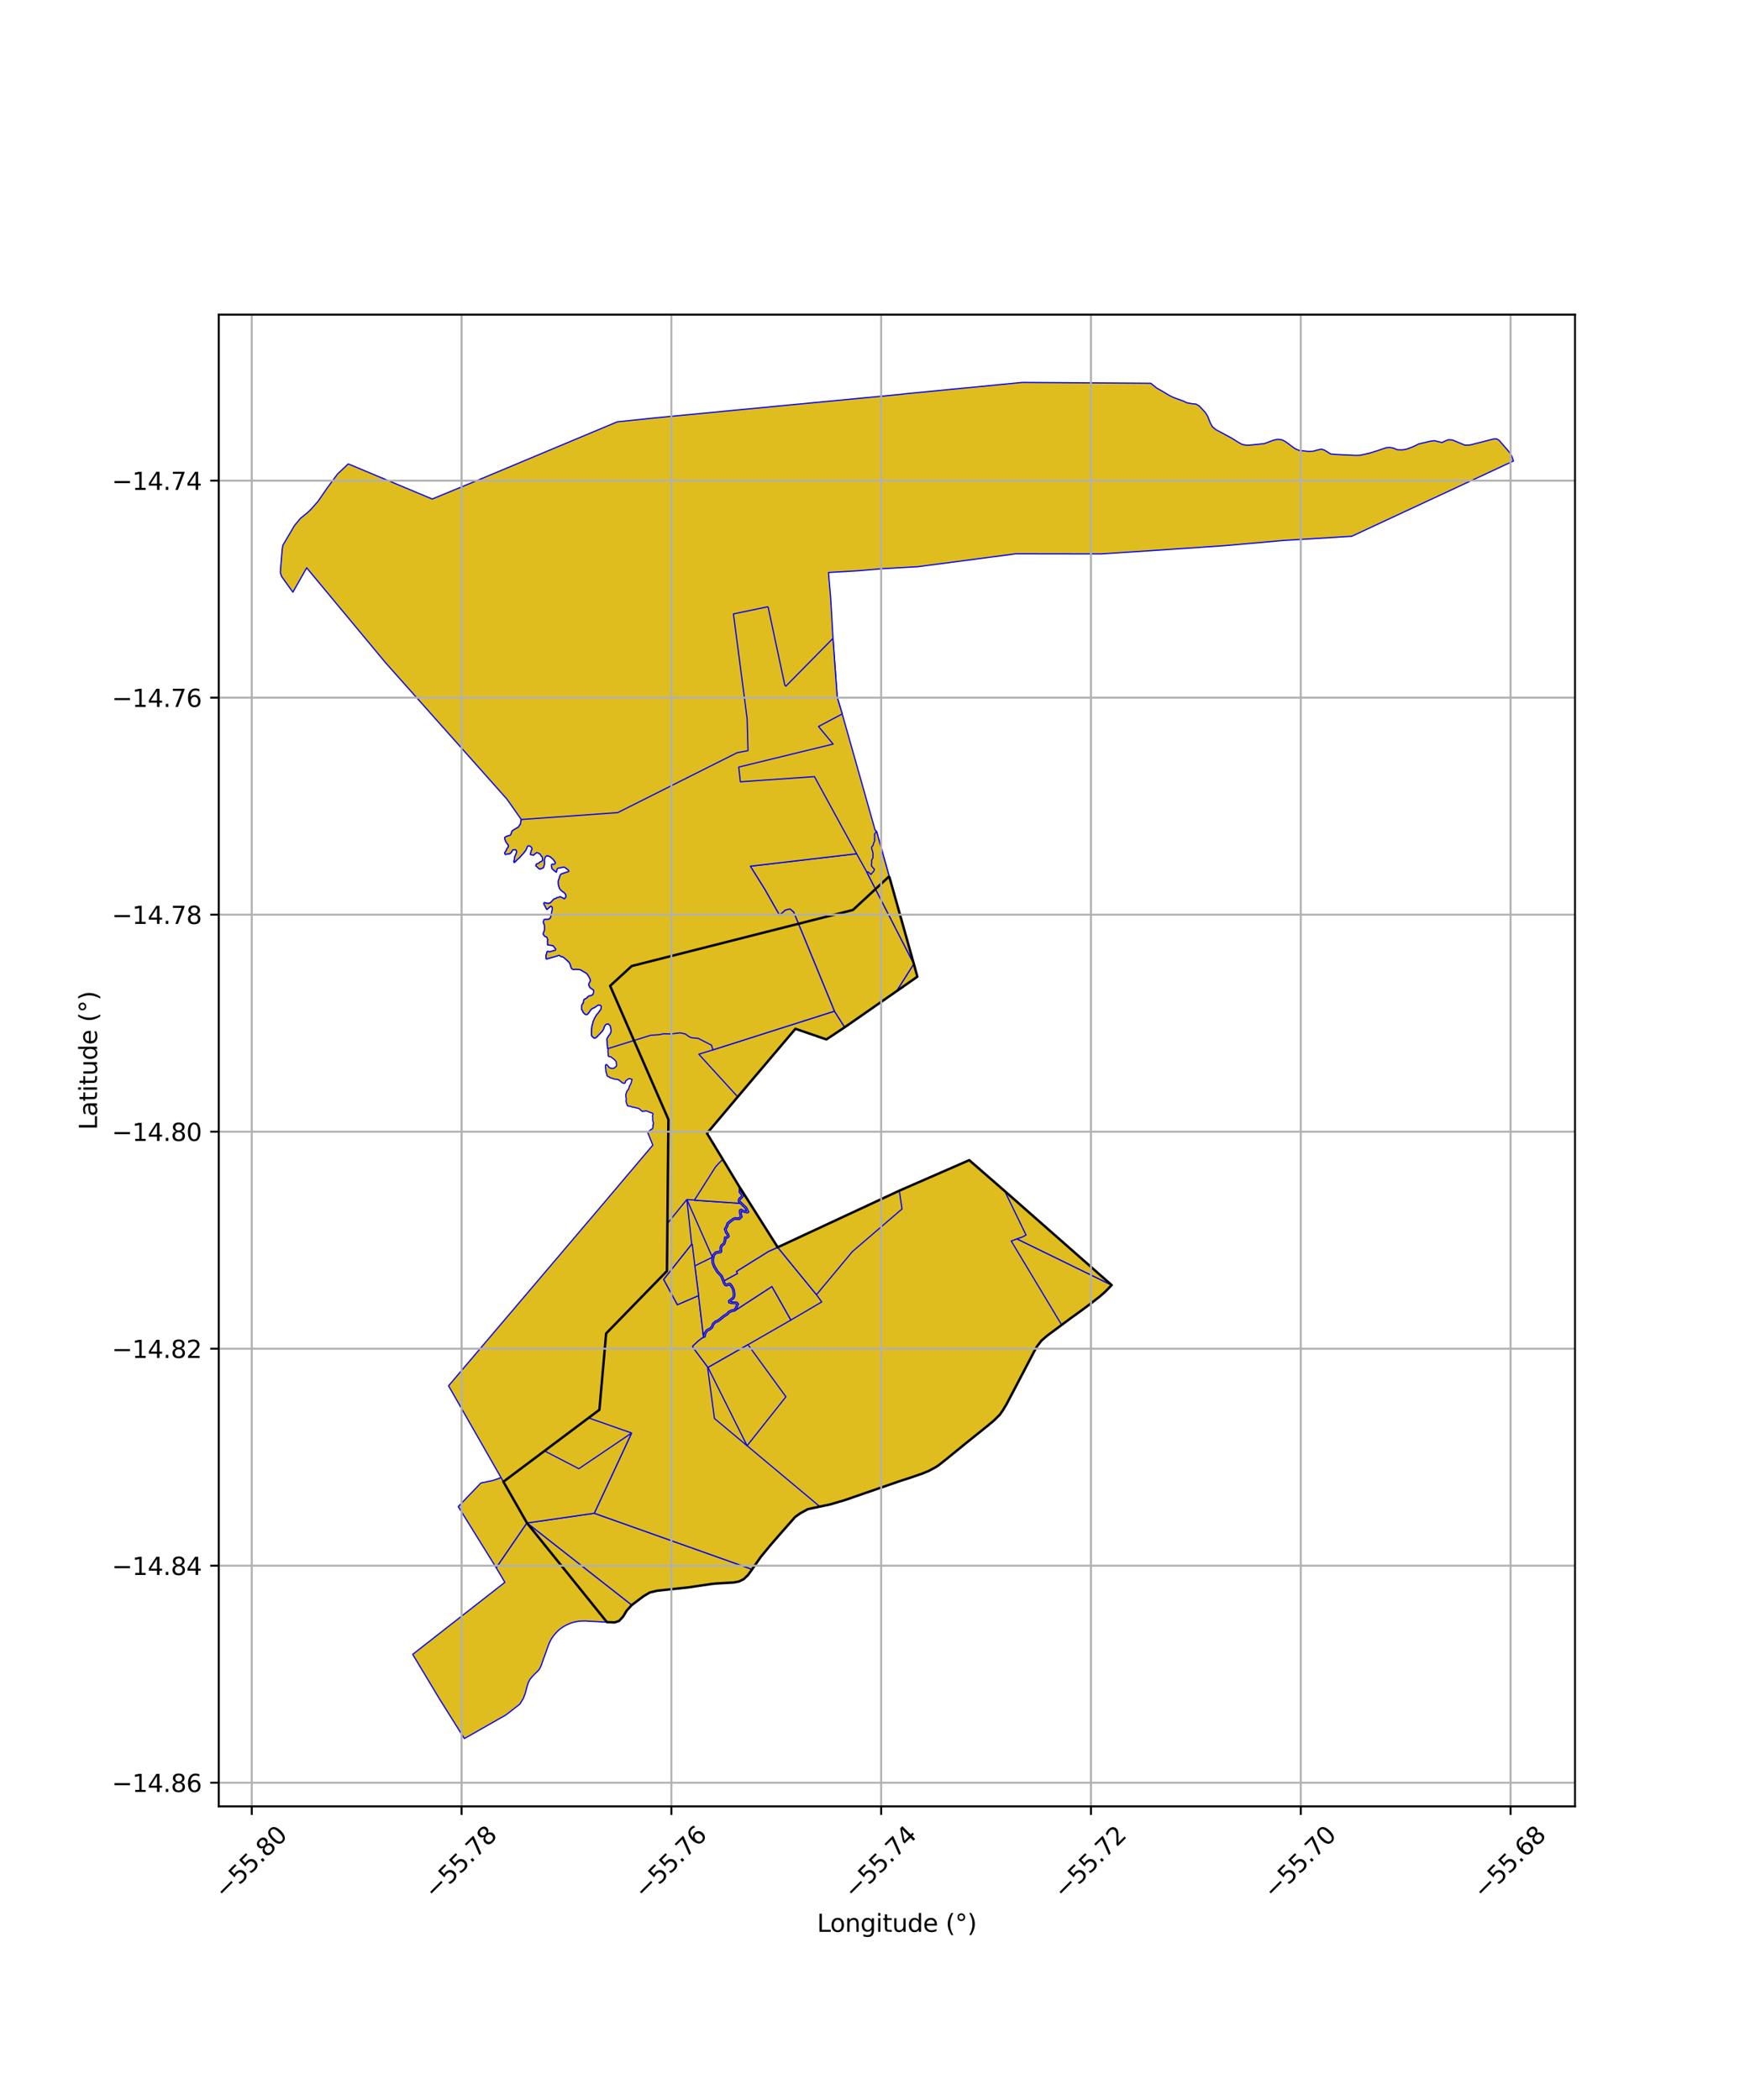 <?xml version="1.0" encoding="utf-8" standalone="no"?>
<!DOCTYPE svg PUBLIC "-//W3C//DTD SVG 1.1//EN"
  "http://www.w3.org/Graphics/SVG/1.1/DTD/svg11.dtd">
<svg xmlns:xlink="http://www.w3.org/1999/xlink" width="720pt" height="864pt" viewBox="0 0 720 864" xmlns="http://www.w3.org/2000/svg" version="1.1">
 <defs>
  <style type="text/css">*{stroke-linejoin: round; stroke-linecap: butt}</style>
 </defs>
 <g id="figure_1">
  <g id="patch_1">
   <path d="M 0 864 
L 720 864 
L 720 0 
L 0 0 
z
" style="fill: #ffffff"/>
  </g>
  <g id="axes_1">
   <g id="patch_2">
    <path d="M 90 743.198 
L 648 743.198 
L 648 129.442 
L 90 129.442 
z
" style="fill: #ffffff"/>
   </g>
   <g id="PatchCollection_1">
    <path d="M 365.842 360.55 
L 375.993 396.606 
L 377.423 401.842 
L 368.905 407.789 
L 347.537 422.645 
L 339.996 427.651 
L 327.259 423.273 
L 303.521 451.28 
L 290.875 466.286 
L 297.393 477.015 
L 304.171 488.244 
L 304.547 488.787 
L 319.968 513.174 
L 369.995 489.893 
L 398.768 477.323 
L 413.359 490.017 
L 457.381 528.737 
L 456.584 529.548 
L 454.546 531.613 
L 452.311 533.545 
L 448.985 536.149 
L 445.018 539.106 
L 440.435 542.415 
L 437.975 544.238 
L 436.803 545.112 
L 435.493 546.091 
L 433.088 547.864 
L 430.747 549.614 
L 428.496 551.559 
L 426.657 553.934 
L 425.193 556.578 
L 423.728 559.383 
L 420.937 564.726 
L 419.532 567.408 
L 418.161 570.026 
L 416.806 572.625 
L 415.443 575.204 
L 414.069 577.815 
L 412.579 580.28 
L 411.288 582.113 
L 408.932 584.438 
L 406.659 586.343 
L 404.248 588.286 
L 396.922 594.164 
L 389.326 600.362 
L 386.023 602.962 
L 384.668 603.814 
L 381.945 605.261 
L 379.132 606.389 
L 375.1 607.778 
L 370.315 609.338 
L 364.793 611.243 
L 359.049 613.231 
L 356.117 614.238 
L 353.194 615.25 
L 347.414 617.244 
L 341.498 618.972 
L 337.188 619.883 
L 332.383 620.9 
L 329.071 622.728 
L 327.093 624.174 
L 320.899 631.21 
L 318.872 633.542 
L 316.884 635.834 
L 312.945 640.637 
L 309.436 645.674 
L 307.776 648 
L 305.963 649.717 
L 304.01 650.683 
L 301.944 651.074 
L 295.054 651.467 
L 292.574 651.713 
L 282.934 653.134 
L 278.117 653.643 
L 273.095 654.182 
L 270.319 654.486 
L 267.393 655.18 
L 264.755 656.729 
L 259.903 660.393 
L 257.831 662.644 
L 256.367 665.104 
L 254.717 666.884 
L 252.898 667.51 
L 249.701 667.394 
L 216.816 626.598 
L 207.113 609.628 
L 246.618 580.015 
L 249.382 548.615 
L 274.402 522.925 
L 275.009 460.584 
L 251.027 405.618 
L 259.902 397.456 
L 350.93 374.38 
L 365.842 360.55 
" clip-path="url(#pb262bfb2c0)" style="fill: #e0bd1f; stroke: #0000ff; stroke-width: 0.5"/>
    <path d="M 244.5 622.594 
L 309.436 645.674 
L 307.776 648 
L 305.963 649.717 
L 304.01 650.683 
L 301.944 651.074 
L 295.054 651.467 
L 292.574 651.713 
L 282.934 653.134 
L 278.117 653.643 
L 273.095 654.182 
L 270.319 654.486 
L 267.393 655.18 
L 264.755 656.729 
L 259.903 660.393 
L 216.816 626.598 
L 244.5 622.594 
" clip-path="url(#pb262bfb2c0)" style="fill: #e0bd1f; stroke: #0000ff; stroke-width: 0.5"/>
    <path d="M 282.6 493.491 
L 284.586 511.934 
L 273.066 526.403 
L 278.696 536.796 
L 287.42 533.039 
L 289.376 549.614 
L 289.465 550.27 
L 288.938 550.472 
L 287.233 551.765 
L 285 553.851 
L 285.072 554.316 
L 291.087 562.337 
L 293.946 583.601 
L 307.37 594.815 
L 337.204 619.77 
L 332.383 620.9 
L 329.073 622.627 
L 327.093 624.174 
L 320.899 631.21 
L 318.872 633.542 
L 316.884 635.834 
L 312.945 640.637 
L 309.436 645.674 
L 244.5 622.594 
L 259.863 589.587 
L 235.748 581.122 
L 236.922 579.588 
L 237.549 578.131 
L 237.895 577.324 
L 238.642 574.409 
L 238.995 570.631 
L 239.086 569.846 
L 239.983 565.061 
L 240.333 563.918 
L 241.088 561.445 
L 242.335 557.378 
L 242.345 555.199 
L 241.102 550.601 
L 241.256 549.592 
L 242.232 548.913 
L 244.701 548.583 
L 244.795 548.463 
L 245.582 547.458 
L 246.747 545.963 
L 249.319 544.596 
L 250.329 543.842 
L 250.618 543.092 
L 250.087 541.77 
L 248.331 539.387 
L 248.27 538.601 
L 249.755 535.798 
L 249.802 535.472 
L 250.1 533.521 
L 250.203 532.855 
L 250.268 532.414 
L 250.329 532.021 
L 251.252 531.209 
L 251.317 531.195 
L 253.151 530.81 
L 258.697 532.029 
L 259.41 531.962 
L 260.225 531.892 
L 261.153 530.989 
L 261.818 530.347 
L 262.491 528.999 
L 264.438 525.074 
L 264.467 524.797 
L 264.718 522.476 
L 264.64 521.034 
L 264.554 519.463 
L 264.36 515.98 
L 265.211 514.986 
L 282.6 493.491 
" clip-path="url(#pb262bfb2c0)" style="fill: #e0bd1f; stroke: #0000ff; stroke-width: 0.5"/>
    <path d="M 259.863 589.587 
L 244.5 622.594 
L 216.816 626.598 
L 204.172 645.035 
L 188.539 619.859 
L 197.836 610.15 
L 202.838 609.094 
L 207.044 607.611 
L 209.865 603.191 
L 213.973 600.918 
L 218.255 594.181 
L 223.428 592.798 
L 221.025 595.403 
L 238.158 604.267 
L 259.863 589.587 
" clip-path="url(#pb262bfb2c0)" style="fill: #e0bd1f; stroke: #0000ff; stroke-width: 0.5"/>
    <path d="M 420.649 157.34 
L 473.462 157.689 
L 476.006 159.726 
L 477.868 160.764 
L 481.264 162.783 
L 483.068 163.646 
L 486.708 164.943 
L 488.378 165.721 
L 490.272 166.074 
L 491.984 166.238 
L 493.4 167.009 
L 494.651 168.338 
L 495.939 169.751 
L 496.912 171.336 
L 497.929 173.945 
L 498.848 175.622 
L 500.33 176.814 
L 505.721 179.7 
L 506.608 180.176 
L 509.643 182.06 
L 510.966 182.789 
L 511.882 183.018 
L 512.74 183.166 
L 514.077 183.147 
L 516.879 182.869 
L 520.235 182.502 
L 523.873 181.125 
L 525.715 180.734 
L 527.377 180.95 
L 528.702 181.567 
L 532.177 184.119 
L 532.824 184.594 
L 534.546 185.327 
L 536.425 185.514 
L 538.455 185.723 
L 540.192 185.646 
L 542.108 185.129 
L 543.629 184.775 
L 544.926 185.176 
L 547.426 186.746 
L 549.261 186.941 
L 553.045 187.141 
L 557.672 187.337 
L 559.55 187.309 
L 563.402 186.456 
L 567.013 185.316 
L 570.409 184.166 
L 571.95 184.081 
L 573.369 184.393 
L 574.932 185.036 
L 576.96 185.089 
L 578.836 184.752 
L 581.609 183.685 
L 583.751 182.624 
L 585.033 182.342 
L 588.466 181.53 
L 590.123 181.29 
L 591.384 181.601 
L 593.276 182.07 
L 594.732 181.345 
L 596.092 180.904 
L 597.644 181.043 
L 601.271 182.548 
L 602.708 183.143 
L 604.711 183.107 
L 614.651 180.568 
L 615.797 180.569 
L 616.806 181.198 
L 618.969 183.683 
L 620.251 185.156 
L 621.249 186.394 
L 621.979 187.699 
L 622.555 189.241 
L 622.636 189.698 
L 556.131 220.649 
L 528.042 222.365 
L 504.407 224.457 
L 489.807 225.467 
L 452.926 227.912 
L 417.85 227.863 
L 377.584 233.166 
L 363.233 233.967 
L 353.289 234.819 
L 340.864 235.544 
L 341.759 245.98 
L 342.715 262.644 
L 344.458 286.923 
L 346.511 293.734 
L 360.052 341.563 
L 360.616 341.987 
L 365.842 360.55 
L 350.93 374.38 
L 259.902 397.456 
L 251.027 405.618 
L 275.009 460.584 
L 274.402 522.925 
L 249.382 548.615 
L 246.618 580.015 
L 207.113 609.628 
L 184.549 570.163 
L 247.136 496.487 
L 268.582 471.136 
L 266.456 465.876 
L 266.725 465.586 
L 268.055 464.565 
L 268.24 464.509 
L 268.457 464.363 
L 268.575 464.04 
L 268.598 463.652 
L 268.689 463.275 
L 268.583 462.952 
L 268.739 462.747 
L 268.852 462.293 
L 268.787 461.8 
L 268.534 461.023 
L 268.524 460.69 
L 268.526 460.378 
L 268.534 460.024 
L 268.53 459.487 
L 268.431 459.186 
L 268.691 458.326 
L 268.444 458.035 
L 268.209 457.906 
L 267.652 457.741 
L 267.2 457.55 
L 266.881 457.454 
L 266.408 457.232 
L 265.833 457.055 
L 265.435 457.095 
L 265.023 457.225 
L 264.939 457.229 
L 264.635 457.153 
L 264.313 457.306 
L 264.209 457.19 
L 264.022 457.04 
L 263.652 456.833 
L 263.546 456.728 
L 263.414 456.502 
L 263.224 456.323 
L 262.818 456.111 
L 262.028 455.83 
L 261.539 455.799 
L 261.077 455.619 
L 260.551 455.473 
L 260.244 455.574 
L 259.836 455.339 
L 259.366 455.197 
L 258.875 455.134 
L 258.302 454.968 
L 258.146 454.891 
L 257.581 453.324 
L 257.573 452.967 
L 257.593 452.479 
L 257.651 452.092 
L 257.576 451.496 
L 257.483 451.229 
L 257.499 450.866 
L 257.465 450.287 
L 257.925 448.975 
L 258.167 448.643 
L 258.665 447.993 
L 258.732 447.758 
L 258.881 447.127 
L 258.997 446.827 
L 259.246 446.443 
L 259.743 445.318 
L 260.016 444.064 
L 258.952 443.77 
L 258.488 443.922 
L 258.064 444.246 
L 257.853 444.403 
L 257.53 444.612 
L 257.274 445.15 
L 257.228 445.515 
L 256.997 445.62 
L 256.786 445.766 
L 256.515 445.706 
L 256.043 445.477 
L 255.717 445.225 
L 255.306 444.893 
L 255.048 444.656 
L 254.613 444.349 
L 254.438 444.24 
L 254.037 444.114 
L 253.271 444.01 
L 252.767 443.98 
L 252.492 443.826 
L 252.152 443.763 
L 251.837 443.621 
L 251.196 443.512 
L 250.477 443.001 
L 249.972 442.855 
L 249.724 442.479 
L 249.712 442.053 
L 249.49 441.572 
L 249.373 440.986 
L 249.254 440.69 
L 249.249 440.032 
L 249.145 439.631 
L 249.097 438.622 
L 249.098 438.433 
L 249.174 438.202 
L 249.32 437.975 
L 249.47 437.937 
L 249.617 438.041 
L 250.085 438.452 
L 250.586 439.172 
L 251.59 439.568 
L 252.258 439.554 
L 252.536 439.524 
L 252.88 439.247 
L 253.541 438.705 
L 253.671 438.443 
L 253.576 437.019 
L 253.376 436.631 
L 252.96 436.108 
L 252.285 435.536 
L 251.75 435.208 
L 251.384 434.82 
L 250.766 434.736 
L 250.544 434.746 
L 250.308 434.486 
L 250.241 434.335 
L 250.215 433.206 
L 250.081 432.705 
L 250.203 432.3 
L 250.142 431.642 
L 250.1 431.435 
L 249.909 430.482 
L 249.819 429.19 
L 249.843 428.648 
L 249.768 428.079 
L 249.701 427.685 
L 249.73 427.45 
L 249.847 427.202 
L 250.121 426.685 
L 250.454 426.145 
L 250.694 425.869 
L 251.128 425.219 
L 251.29 424.774 
L 251.425 424.397 
L 251.396 423.727 
L 251.233 422.74 
L 251.133 422.296 
L 250.984 421.951 
L 250.429 421.391 
L 250.109 421.23 
L 249.335 421.458 
L 249.139 421.652 
L 248.669 422.342 
L 248.503 422.733 
L 248.446 423.025 
L 248.307 423.413 
L 247.915 424.064 
L 247.645 424.469 
L 247.326 424.713 
L 246.409 425.729 
L 246.079 425.953 
L 245.946 426.194 
L 245.657 426.473 
L 245.278 426.775 
L 244.962 427.044 
L 244.359 427.054 
L 243.872 426.636 
L 243.55 426.316 
L 243.43 425.989 
L 243.36 425.396 
L 243.415 423.56 
L 243.516 422.473 
L 243.532 422.171 
L 243.764 421.434 
L 243.925 420.889 
L 244.045 420.245 
L 244.259 419.82 
L 244.506 419.197 
L 244.719 418.794 
L 245.341 417.767 
L 245.593 417.341 
L 246.164 416.748 
L 247.275 415.172 
L 247.36 414.198 
L 247.247 413.778 
L 246.861 413.52 
L 246.395 413.487 
L 245.958 413.575 
L 244.695 414.491 
L 243.721 414.9 
L 243.039 415.465 
L 242.311 416.577 
L 241.576 417.414 
L 240.873 417.407 
L 240.521 417.092 
L 240.002 416.577 
L 239.812 416.171 
L 239.354 415.282 
L 239.248 415.073 
L 239.33 413.967 
L 239.387 413.535 
L 239.665 413.09 
L 239.999 412.658 
L 240.044 412.386 
L 240.062 412.032 
L 240.187 411.506 
L 240.312 411.263 
L 240.513 411.091 
L 240.919 410.951 
L 241.332 410.628 
L 241.638 410.47 
L 241.779 410.158 
L 242.497 409.683 
L 242.963 409.683 
L 243.252 409.63 
L 243.587 409.375 
L 243.884 409.269 
L 244.174 408.593 
L 244.283 407.59 
L 244.041 407.185 
L 243.454 406.854 
L 242.904 406.426 
L 242.679 406.178 
L 242.325 405.516 
L 242.279 405.184 
L 242.308 404.728 
L 242.338 404.588 
L 242.562 404.231 
L 242.845 403.776 
L 242.906 403.533 
L 242.866 403.068 
L 242.72 402.606 
L 241.922 401.247 
L 241.548 400.76 
L 241.364 400.507 
L 240.868 400.211 
L 239.285 399.252 
L 238.829 398.999 
L 238.368 398.897 
L 238.083 398.845 
L 237.651 398.82 
L 236.672 398.778 
L 236.388 398.806 
L 236.16 398.895 
L 235.873 398.901 
L 235.203 398.5 
L 234.99 398.066 
L 234.491 396.51 
L 234.118 395.88 
L 232.766 394.635 
L 231.728 393.773 
L 231.239 393.57 
L 231.012 393.61 
L 230.639 393.434 
L 230.402 393.24 
L 230.083 393.034 
L 228.529 393.514 
L 224.792 394.566 
L 224.71 394.35 
L 224.7 393.869 
L 224.632 393.256 
L 224.765 392.682 
L 225.023 391.803 
L 225.074 391.567 
L 225.546 391.361 
L 225.96 391.65 
L 228.563 390.931 
L 228.614 390.436 
L 227.534 389.066 
L 225.341 388.726 
L 225.313 388.475 
L 225.352 387.696 
L 225.268 387.191 
L 225.415 386.675 
L 225.042 385.626 
L 224.083 385.156 
L 223.42 384.291 
L 223.757 383.485 
L 223.973 382.863 
L 224.061 381.936 
L 223.996 380.794 
L 223.936 380.419 
L 223.688 379.888 
L 223.583 379.307 
L 223.585 379.134 
L 223.729 378.705 
L 223.828 378.454 
L 223.956 378.291 
L 225.305 378.281 
L 225.856 378.175 
L 226.477 377.63 
L 227.182 374.353 
L 227.208 373.531 
L 227.011 372.969 
L 226.538 372.839 
L 225.051 374.17 
L 224.936 374.152 
L 223.703 371.713 
L 223.936 371.384 
L 224.153 371.377 
L 224.515 371.53 
L 225.109 371.654 
L 225.826 371.669 
L 226.454 371.427 
L 227.707 370.103 
L 228.008 369.872 
L 228.153 369.767 
L 228.262 369.755 
L 228.581 369.704 
L 229.026 369.406 
L 229.304 369.301 
L 229.682 369.245 
L 230.166 369.065 
L 230.378 368.922 
L 230.528 368.947 
L 232.204 369.804 
L 232.874 369.059 
L 232.834 368.355 
L 232.732 367.984 
L 232.364 367.531 
L 231.867 367.061 
L 231.121 366.564 
L 230.547 365.992 
L 230.226 365.548 
L 229.903 364.57 
L 229.794 364.214 
L 229.687 363.76 
L 229.71 363.254 
L 229.691 362.468 
L 230.222 361.013 
L 230.296 360.557 
L 230.536 360.054 
L 230.747 359.708 
L 231.294 359.474 
L 233.991 358.569 
L 234.009 358.206 
L 233.73 357.881 
L 233.321 357.555 
L 232.134 356.719 
L 230.078 357.097 
L 229.558 357.213 
L 229.272 357.47 
L 229.118 357.699 
L 229.072 358.095 
L 228.946 358.735 
L 228.907 358.801 
L 228.781 358.779 
L 227.159 357.442 
L 226.959 356.736 
L 226.847 356.089 
L 226.908 355.846 
L 227.071 355.65 
L 227.4 355.519 
L 227.71 355.62 
L 227.997 355.605 
L 228.401 355.365 
L 228.462 354.873 
L 228.4 354.628 
L 228.095 354.254 
L 227.61 353.57 
L 226.448 352.55 
L 225.578 352.137 
L 224.975 352.072 
L 224.485 352.42 
L 224.192 352.957 
L 223.95 353.754 
L 223.968 355.076 
L 223.979 355.702 
L 223.928 355.851 
L 223.827 356.096 
L 223.734 356.554 
L 223.53 357.023 
L 222.238 357.559 
L 222.011 357.528 
L 221.706 357.354 
L 220.498 356.233 
L 220.439 356.121 
L 220.798 355.462 
L 221.66 355.197 
L 221.898 354.887 
L 222.353 354.587 
L 222.862 354.381 
L 223.233 353.951 
L 223.218 353.047 
L 223.078 352.55 
L 222.63 352.086 
L 222.371 351.524 
L 221.911 351.228 
L 221.642 351.061 
L 221.355 350.93 
L 220.822 350.777 
L 220.187 351.213 
L 219.947 351.402 
L 219.757 351.64 
L 219.601 351.805 
L 219.48 351.807 
L 218.998 351.74 
L 218.477 351.683 
L 218.384 351.643 
L 218.269 351.529 
L 218.194 351.306 
L 218.399 350.826 
L 218.499 350.416 
L 218.498 350.197 
L 218.932 349.227 
L 218.809 348.913 
L 218.505 348.424 
L 218.086 348.133 
L 217.484 347.967 
L 217.055 348.151 
L 216.858 348.605 
L 216.529 349.39 
L 216.337 349.766 
L 215.767 350.548 
L 215.581 350.82 
L 215.17 351.264 
L 214.769 351.683 
L 213.757 352.86 
L 213.305 353.228 
L 211.7 354.775 
L 211.502 354.784 
L 211.425 354.648 
L 211.652 353.495 
L 211.721 352.821 
L 211.813 352.449 
L 212.128 351.807 
L 212.499 350.788 
L 212.532 350.437 
L 212.402 349.811 
L 212.005 349.553 
L 211.077 349.59 
L 210.815 349.855 
L 210.473 350.519 
L 209.882 351.171 
L 207.92 351.536 
L 207.771 351.33 
L 207.677 351.013 
L 207.682 350.841 
L 207.702 350.788 
L 207.831 350.617 
L 208.15 350.135 
L 208.443 349.483 
L 208.69 348.961 
L 209.086 348.636 
L 209.193 347.998 
L 209.162 347.727 
L 208.795 347.231 
L 208.232 346.517 
L 207.887 345.727 
L 207.755 345.309 
L 207.669 344.818 
L 207.679 344.633 
L 207.869 344.395 
L 208.286 344.201 
L 208.786 343.971 
L 209.696 343.734 
L 209.894 343.619 
L 210.104 343.455 
L 210.238 343.206 
L 210.364 342.818 
L 210.519 342.388 
L 210.61 342.09 
L 210.757 341.862 
L 211.058 341.616 
L 211.897 341.119 
L 212.578 340.678 
L 213.169 340.372 
L 213.426 340.097 
L 213.639 339.766 
L 214.116 339.053 
L 214.461 337.169 
L 208.581 328.8 
L 158.578 272.61 
L 126.183 233.624 
L 120.494 243.64 
L 115.879 237.211 
L 115.364 235.718 
L 115.444 233.928 
L 116.087 226.117 
L 116.331 224.435 
L 117.344 222.713 
L 121.157 216.222 
L 123.595 213.289 
L 126.602 210.834 
L 128.091 209.383 
L 130.908 206.17 
L 134.748 200.596 
L 135.755 199.232 
L 138.866 195.02 
L 143.278 190.855 
L 158.059 197.04 
L 177.82 205.307 
L 197.354 197.247 
L 253.967 173.547 
L 270.135 171.869 
L 302.457 168.76 
L 371.355 162.179 
L 371.7 162.085 
L 420.649 157.34 
" clip-path="url(#pb262bfb2c0)" style="fill: #e0bd1f; stroke: #0000ff; stroke-width: 0.5"/>
    <path d="M 317.593 529.304 
L 325.396 543.101 
L 307.745 553.243 
L 291.299 562.619 
L 285.072 554.316 
L 285 553.851 
L 287.233 551.765 
L 288.938 550.472 
L 290.09 550.031 
L 290.376 548.666 
L 291.064 547.654 
L 292.426 546.939 
L 293.147 546.268 
L 293.723 544.894 
L 294.605 544.084 
L 295.154 543.908 
L 296.162 543.279 
L 297.941 541.811 
L 299.543 540.802 
L 300.028 540.136 
L 301.072 539.624 
L 302.27 539.384 
L 302.488 539.152 
L 317.593 529.304 
" clip-path="url(#pb262bfb2c0)" style="fill: #e0bd1f; stroke: #0000ff; stroke-width: 0.5"/>
    <path d="M 293.087 517.273 
L 292.903 518.1 
L 292.966 519.562 
L 293.51 521.087 
L 294.916 523.43 
L 296.556 525.19 
L 297.084 526.488 
L 297.692 528.108 
L 298.23 528.85 
L 298.91 529.047 
L 300.055 528.643 
L 300.209 528.671 
L 301 529.775 
L 301.422 530.705 
L 301.708 532.202 
L 301.689 533.153 
L 301.406 533.831 
L 299.734 535.171 
L 299.852 536.009 
L 300.849 536.284 
L 302.923 536.385 
L 303.122 536.621 
L 302.45 538.253 
L 301.944 538.79 
L 300.865 539.006 
L 299.604 539.626 
L 299.098 540.321 
L 297.567 541.285 
L 295.787 542.754 
L 294.884 543.318 
L 294.275 543.512 
L 293.186 544.513 
L 292.61 545.888 
L 292.053 546.405 
L 290.626 547.157 
L 289.774 548.407 
L 289.535 549.553 
L 289.376 549.614 
L 287.42 533.039 
L 285.876 520.808 
L 293.087 517.273 
" clip-path="url(#pb262bfb2c0)" style="fill: #e0bd1f; stroke: #0000ff; stroke-width: 0.5"/>
    <path d="M 418.402 509.709 
L 457.381 528.737 
L 456.584 529.548 
L 454.546 531.613 
L 452.311 533.545 
L 448.985 536.149 
L 445.018 539.106 
L 440.435 542.415 
L 437.975 544.238 
L 436.803 545.112 
L 416.051 510.6 
L 418.402 509.709 
" clip-path="url(#pb262bfb2c0)" style="fill: #e0bd1f; stroke: #0000ff; stroke-width: 0.5"/>
    <path d="M 319.968 513.174 
L 335.917 532.676 
L 338.083 535.654 
L 325.396 543.101 
L 317.593 529.304 
L 302.488 539.152 
L 302.998 538.61 
L 303.865 536.505 
L 303.233 535.753 
L 300.951 535.643 
L 300.421 535.446 
L 301.933 534.233 
L 302.328 533.289 
L 302.35 532.147 
L 302.037 530.507 
L 301.558 529.449 
L 300.578 528.085 
L 300.004 527.977 
L 298.89 528.37 
L 298.618 528.291 
L 298.261 527.798 
L 297.941 526.944 
L 303.398 523.944 
L 302.959 523.12 
L 316.168 514.882 
L 319.968 513.174 
" clip-path="url(#pb262bfb2c0)" style="fill: #e0bd1f; stroke: #0000ff; stroke-width: 0.5"/>
    <path d="M 284.586 511.934 
L 284.831 512.007 
L 285.876 520.808 
L 287.42 533.039 
L 278.696 536.796 
L 273.066 526.403 
L 284.586 511.934 
" clip-path="url(#pb262bfb2c0)" style="fill: #e0bd1f; stroke: #0000ff; stroke-width: 0.5"/>
    <path d="M 369.995 489.893 
L 371.121 497.394 
L 350.721 514.904 
L 335.917 532.676 
L 319.968 513.174 
L 369.995 489.893 
" clip-path="url(#pb262bfb2c0)" style="fill: #e0bd1f; stroke: #0000ff; stroke-width: 0.5"/>
    <path d="M 413.359 490.017 
L 457.381 528.737 
L 418.402 509.709 
L 420.663 508.916 
L 422.142 508.116 
L 413.359 490.017 
" clip-path="url(#pb262bfb2c0)" style="fill: #e0bd1f; stroke: #0000ff; stroke-width: 0.5"/>
    <path d="M 304.547 488.787 
L 319.968 513.174 
L 316.168 514.882 
L 302.959 523.12 
L 303.398 523.944 
L 297.941 526.944 
L 297.681 526.251 
L 297.105 524.836 
L 295.431 523.038 
L 294.091 520.808 
L 293.602 519.435 
L 293.548 518.158 
L 293.926 516.455 
L 294.657 515.709 
L 296.658 515.344 
L 296.934 514.837 
L 296.838 513.54 
L 297.155 512.693 
L 298.162 511.888 
L 298.599 510.507 
L 298.682 509.557 
L 299.375 509.368 
L 300.013 508.77 
L 299.769 507.764 
L 299.097 506.896 
L 298.73 505.721 
L 299.372 504.598 
L 299.694 503.563 
L 300.919 502.551 
L 301.864 501.886 
L 302.438 501.654 
L 304.203 501.754 
L 305.31 500.698 
L 304.868 498.818 
L 304.932 498.224 
L 305.34 498.548 
L 307.521 499.059 
L 308.089 498.661 
L 307.158 496.794 
L 304.458 494.19 
L 304.406 493.793 
L 304.639 493.363 
L 305.283 492.852 
L 305.82 492.139 
L 305.762 491.486 
L 304.603 490.118 
L 304.547 488.787 
" clip-path="url(#pb262bfb2c0)" style="fill: #e0bd1f; stroke: #0000ff; stroke-width: 0.5"/>
    <path d="M 282.6 493.491 
L 285.71 493.77 
L 287.487 493.922 
L 304.445 495.072 
L 306.634 497.184 
L 307.202 498.321 
L 305.625 497.951 
L 305.006 497.463 
L 304.249 497.847 
L 304.224 498.885 
L 304.601 500.485 
L 303.962 501.094 
L 302.331 501.002 
L 301.557 501.314 
L 300.531 502.036 
L 299.139 503.185 
L 298.781 504.338 
L 298.033 505.645 
L 298.52 507.202 
L 299.179 508.052 
L 299.3 508.555 
L 299.054 508.788 
L 298.082 509.051 
L 297.966 510.379 
L 297.61 511.505 
L 296.616 512.299 
L 296.187 513.447 
L 296.281 514.695 
L 294.343 515.11 
L 293.34 516.133 
L 293.087 517.273 
L 282.6 493.491 
" clip-path="url(#pb262bfb2c0)" style="fill: #e0bd1f; stroke: #0000ff; stroke-width: 0.5"/>
    <path d="M 297.393 477.015 
L 304.171 488.244 
L 304.115 490.537 
L 305.141 491.748 
L 305.159 491.947 
L 304.821 492.396 
L 304.139 492.938 
L 303.743 493.669 
L 303.85 494.499 
L 304.445 495.072 
L 287.487 493.922 
L 285.71 493.77 
L 294.31 480.212 
L 295.559 478.782 
L 297.393 477.015 
" clip-path="url(#pb262bfb2c0)" style="fill: #e0bd1f; stroke: #0000ff; stroke-width: 0.5"/>
    <path d="M 343.306 416.028 
L 347.537 422.645 
L 339.996 427.651 
L 327.259 423.273 
L 303.521 451.28 
L 287.508 433.732 
L 293.31 431.95 
L 343.306 416.028 
" clip-path="url(#pb262bfb2c0)" style="fill: #e0bd1f; stroke: #0000ff; stroke-width: 0.5"/>
    <path d="M 352.425 351.261 
L 356.332 358.246 
L 356.598 358.747 
L 375.993 396.606 
L 368.905 407.789 
L 347.537 422.645 
L 343.306 416.028 
L 326.531 375.265 
L 325.009 373.979 
L 323.149 374.449 
L 320.712 376.54 
L 314.632 365.868 
L 308.701 356.382 
L 352.425 351.261 
" clip-path="url(#pb262bfb2c0)" style="fill: #e0bd1f; stroke: #0000ff; stroke-width: 0.5"/>
    <path d="M 375.993 396.606 
L 377.423 401.842 
L 368.905 407.789 
L 375.993 396.606 
" clip-path="url(#pb262bfb2c0)" style="fill: #e0bd1f; stroke: #0000ff; stroke-width: 0.5"/>
    <path d="M 360.616 341.987 
L 375.993 396.606 
L 356.598 358.747 
L 357.135 358.712 
L 357.825 359.292 
L 358.318 359.802 
L 358.871 359.112 
L 359.45 358.481 
L 359.783 357.671 
L 359.124 356.973 
L 358.494 356.139 
L 358.666 354.677 
L 358.601 354.203 
L 358.737 353.681 
L 359.125 352.975 
L 359.189 352.42 
L 359.151 351.77 
L 359.199 351.114 
L 359.046 350.484 
L 358.814 349.724 
L 358.651 349.191 
L 358.623 348.668 
L 358.834 348.161 
L 359.169 347.906 
L 359.416 346.957 
L 359.926 345.675 
L 359.748 345.19 
L 359.889 344.931 
L 359.799 343.266 
L 360.616 341.987 
" clip-path="url(#pb262bfb2c0)" style="fill: #e0bd1f; stroke: #0000ff; stroke-width: 0.5"/>
    <path d="M 315.996 249.626 
L 322.869 281.757 
L 323.314 282.321 
L 342.715 262.644 
L 344.458 286.923 
L 346.511 293.734 
L 336.758 298.905 
L 342.77 306.133 
L 303.932 315.605 
L 304.605 321.655 
L 335.082 319.525 
L 352.425 351.261 
L 308.701 356.382 
L 314.632 365.868 
L 320.712 376.54 
L 323.149 374.449 
L 325.009 373.979 
L 326.531 375.265 
L 343.306 416.028 
L 293.31 431.95 
L 292.712 429.997 
L 287.307 427.228 
L 284.617 426.961 
L 283.688 426.625 
L 281.888 425.374 
L 279.77 424.939 
L 276.098 425.386 
L 273.017 425.318 
L 271.143 425.716 
L 267.764 425.928 
L 250.1 431.435 
L 249.909 430.482 
L 249.819 429.19 
L 249.843 428.648 
L 249.768 428.079 
L 249.701 427.685 
L 249.73 427.45 
L 249.847 427.202 
L 250.121 426.685 
L 250.454 426.145 
L 250.694 425.869 
L 251.128 425.219 
L 251.29 424.774 
L 251.425 424.397 
L 251.396 423.727 
L 251.233 422.74 
L 251.133 422.296 
L 250.984 421.951 
L 250.429 421.391 
L 250.109 421.23 
L 249.335 421.458 
L 249.139 421.652 
L 248.669 422.342 
L 248.503 422.733 
L 248.446 423.025 
L 248.307 423.413 
L 247.915 424.064 
L 247.645 424.469 
L 247.326 424.713 
L 246.409 425.729 
L 246.079 425.953 
L 245.946 426.194 
L 245.657 426.473 
L 245.278 426.775 
L 244.962 427.044 
L 244.359 427.054 
L 243.872 426.636 
L 243.55 426.316 
L 243.43 425.989 
L 243.36 425.396 
L 243.415 423.56 
L 243.516 422.473 
L 243.532 422.171 
L 243.764 421.434 
L 243.925 420.889 
L 244.045 420.245 
L 244.259 419.82 
L 244.506 419.197 
L 244.719 418.794 
L 245.341 417.767 
L 245.593 417.341 
L 246.164 416.748 
L 247.275 415.172 
L 247.36 414.198 
L 247.247 413.778 
L 246.861 413.52 
L 246.395 413.487 
L 245.958 413.575 
L 244.695 414.491 
L 243.721 414.9 
L 243.039 415.465 
L 242.311 416.577 
L 241.576 417.414 
L 240.873 417.407 
L 240.521 417.092 
L 240.002 416.577 
L 239.812 416.171 
L 239.354 415.282 
L 239.248 415.073 
L 239.33 413.967 
L 239.387 413.535 
L 239.665 413.09 
L 239.999 412.658 
L 240.044 412.386 
L 240.062 412.032 
L 240.187 411.506 
L 240.312 411.263 
L 240.513 411.091 
L 240.919 410.951 
L 241.332 410.628 
L 241.638 410.47 
L 241.779 410.158 
L 242.497 409.683 
L 242.963 409.683 
L 243.252 409.63 
L 243.587 409.375 
L 243.884 409.269 
L 244.174 408.593 
L 244.283 407.59 
L 244.041 407.185 
L 243.454 406.854 
L 242.904 406.426 
L 242.679 406.178 
L 242.325 405.516 
L 242.279 405.184 
L 242.308 404.728 
L 242.338 404.588 
L 242.562 404.231 
L 242.845 403.776 
L 242.906 403.533 
L 242.866 403.068 
L 242.72 402.606 
L 241.922 401.247 
L 241.548 400.76 
L 241.364 400.507 
L 240.868 400.211 
L 239.285 399.252 
L 238.829 398.999 
L 238.368 398.897 
L 238.083 398.845 
L 237.651 398.82 
L 236.672 398.778 
L 236.388 398.806 
L 236.16 398.895 
L 235.873 398.901 
L 235.203 398.5 
L 234.99 398.066 
L 234.491 396.51 
L 234.118 395.88 
L 232.766 394.635 
L 231.728 393.773 
L 231.239 393.57 
L 231.012 393.61 
L 230.639 393.434 
L 230.402 393.24 
L 230.083 393.034 
L 228.529 393.514 
L 224.792 394.566 
L 224.71 394.35 
L 224.7 393.869 
L 224.632 393.256 
L 224.765 392.682 
L 225.023 391.803 
L 225.074 391.567 
L 225.546 391.361 
L 225.96 391.65 
L 228.563 390.931 
L 228.614 390.436 
L 227.534 389.066 
L 225.341 388.726 
L 225.313 388.475 
L 225.352 387.696 
L 225.268 387.191 
L 225.415 386.675 
L 225.042 385.626 
L 224.083 385.156 
L 223.42 384.291 
L 223.757 383.485 
L 223.973 382.863 
L 224.061 381.936 
L 223.996 380.794 
L 223.936 380.419 
L 223.688 379.888 
L 223.583 379.307 
L 223.585 379.134 
L 223.729 378.705 
L 223.828 378.454 
L 223.956 378.291 
L 225.305 378.281 
L 225.856 378.175 
L 226.477 377.63 
L 227.182 374.353 
L 227.208 373.531 
L 227.011 372.969 
L 226.538 372.839 
L 225.051 374.17 
L 224.936 374.152 
L 223.703 371.713 
L 223.936 371.384 
L 224.153 371.377 
L 224.515 371.53 
L 225.109 371.654 
L 225.826 371.669 
L 226.454 371.427 
L 227.707 370.103 
L 228.008 369.872 
L 228.153 369.767 
L 228.262 369.755 
L 228.581 369.704 
L 229.026 369.406 
L 229.304 369.301 
L 229.682 369.245 
L 230.166 369.065 
L 230.378 368.922 
L 230.528 368.947 
L 232.204 369.804 
L 232.874 369.059 
L 232.834 368.355 
L 232.732 367.984 
L 232.364 367.531 
L 231.867 367.061 
L 231.121 366.564 
L 230.547 365.992 
L 230.226 365.548 
L 229.903 364.57 
L 229.794 364.214 
L 229.687 363.76 
L 229.71 363.254 
L 229.691 362.468 
L 230.222 361.013 
L 230.296 360.557 
L 230.536 360.054 
L 230.747 359.708 
L 231.294 359.474 
L 233.991 358.569 
L 234.009 358.206 
L 233.73 357.881 
L 233.321 357.555 
L 232.134 356.719 
L 230.078 357.097 
L 229.558 357.213 
L 229.272 357.47 
L 229.118 357.699 
L 229.072 358.095 
L 228.946 358.735 
L 228.907 358.801 
L 228.781 358.779 
L 227.159 357.442 
L 226.959 356.736 
L 226.847 356.089 
L 226.908 355.846 
L 227.071 355.65 
L 227.4 355.519 
L 227.71 355.62 
L 227.997 355.605 
L 228.401 355.365 
L 228.462 354.873 
L 228.4 354.628 
L 228.095 354.254 
L 227.61 353.57 
L 226.448 352.55 
L 225.578 352.137 
L 224.975 352.072 
L 224.485 352.42 
L 224.192 352.957 
L 223.95 353.754 
L 223.968 355.076 
L 223.979 355.702 
L 223.928 355.851 
L 223.827 356.096 
L 223.734 356.554 
L 223.53 357.023 
L 222.238 357.559 
L 222.011 357.528 
L 221.706 357.354 
L 220.498 356.233 
L 220.439 356.121 
L 220.798 355.462 
L 221.66 355.197 
L 221.898 354.887 
L 222.353 354.587 
L 222.862 354.381 
L 223.233 353.951 
L 223.218 353.047 
L 223.078 352.55 
L 222.63 352.086 
L 222.371 351.524 
L 221.911 351.228 
L 221.642 351.061 
L 221.355 350.93 
L 220.822 350.777 
L 220.187 351.213 
L 219.947 351.402 
L 219.757 351.64 
L 219.601 351.805 
L 219.48 351.807 
L 218.998 351.74 
L 218.477 351.683 
L 218.384 351.643 
L 218.269 351.529 
L 218.194 351.306 
L 218.399 350.826 
L 218.499 350.416 
L 218.498 350.197 
L 218.932 349.227 
L 218.809 348.913 
L 218.505 348.424 
L 218.086 348.133 
L 217.484 347.967 
L 217.055 348.151 
L 216.858 348.605 
L 216.529 349.39 
L 216.337 349.766 
L 215.767 350.548 
L 215.581 350.82 
L 215.17 351.264 
L 214.769 351.683 
L 213.757 352.86 
L 213.305 353.228 
L 211.7 354.775 
L 211.502 354.784 
L 211.425 354.648 
L 211.652 353.495 
L 211.721 352.821 
L 211.813 352.449 
L 212.128 351.807 
L 212.499 350.788 
L 212.532 350.437 
L 212.402 349.811 
L 212.005 349.553 
L 211.077 349.59 
L 210.815 349.855 
L 210.473 350.519 
L 209.882 351.171 
L 207.92 351.536 
L 207.771 351.33 
L 207.677 351.013 
L 207.682 350.841 
L 207.702 350.788 
L 207.831 350.617 
L 208.15 350.135 
L 208.443 349.483 
L 208.69 348.961 
L 209.086 348.636 
L 209.193 347.998 
L 209.162 347.727 
L 208.795 347.231 
L 208.232 346.517 
L 207.887 345.727 
L 207.755 345.309 
L 207.669 344.818 
L 207.679 344.633 
L 207.869 344.395 
L 208.286 344.201 
L 208.786 343.971 
L 209.696 343.734 
L 209.894 343.619 
L 210.104 343.455 
L 210.238 343.206 
L 210.364 342.818 
L 210.519 342.388 
L 210.61 342.09 
L 210.757 341.862 
L 211.058 341.616 
L 211.897 341.119 
L 212.578 340.678 
L 213.169 340.372 
L 213.426 340.097 
L 213.639 339.766 
L 214.116 339.053 
L 214.461 337.169 
L 254.145 334.338 
L 303.258 309.694 
L 307.744 308.846 
L 307.393 295.69 
L 301.867 253.42 
L 301.756 252.572 
L 315.996 249.626 
" clip-path="url(#pb262bfb2c0)" style="fill: #e0bd1f; stroke: #0000ff; stroke-width: 0.5"/>
    <path d="M 216.816 626.598 
L 259.903 660.393 
L 257.831 662.644 
L 256.367 665.104 
L 254.717 666.884 
L 252.898 667.51 
L 249.701 667.394 
L 248.766 667.371 
L 247.398 667.294 
L 246.084 667.198 
L 244.287 667.115 
L 242.398 667.023 
L 241.829 666.991 
L 240.97 666.912 
L 239.953 666.934 
L 238.525 666.981 
L 237.246 667.173 
L 236.267 667.389 
L 234.973 667.74 
L 233.865 668.206 
L 233.019 668.588 
L 231.544 669.422 
L 230.959 669.856 
L 230.094 670.465 
L 228.939 671.594 
L 228.285 672.349 
L 227.732 673.015 
L 227.184 673.807 
L 226.589 674.777 
L 225.942 676.109 
L 225.405 677.539 
L 224.917 678.916 
L 224.211 680.902 
L 223.43 683.026 
L 222.898 684.578 
L 222.447 685.737 
L 221.957 686.661 
L 221.6 687.134 
L 220.991 687.774 
L 220.173 688.605 
L 219.384 689.345 
L 218.893 689.888 
L 218.487 690.398 
L 217.955 691.074 
L 217.311 692.388 
L 216.935 693.571 
L 216.664 694.598 
L 216.412 695.526 
L 216.091 696.736 
L 215.909 697.216 
L 215.827 697.376 
L 215.651 697.869 
L 215.315 698.804 
L 214.44 700.214 
L 213.866 701.138 
L 212.057 702.546 
L 210.731 703.577 
L 208.15 705.578 
L 191.059 715.3 
L 180.871 699.076 
L 170.507 681.835 
L 169.784 680.664 
L 207.718 651.004 
L 204.172 645.035 
L 216.816 626.598 
" clip-path="url(#pb262bfb2c0)" style="fill: #e0bd1f; stroke: #0000ff; stroke-width: 0.5"/>
    <path d="M 307.745 553.243 
L 323.347 574.674 
L 307.37 594.815 
L 291.299 562.619 
L 307.745 553.243 
" clip-path="url(#pb262bfb2c0)" style="fill: #e0bd1f; stroke: #0000ff; stroke-width: 0.5"/>
   </g>
   <g id="PatchCollection_2">
    <path d="M 365.842 360.55 
L 375.993 396.606 
L 377.423 401.842 
L 368.905 407.789 
L 347.537 422.645 
L 339.996 427.651 
L 327.259 423.273 
L 303.521 451.28 
L 290.875 466.286 
L 297.393 477.015 
L 304.171 488.244 
L 304.547 488.787 
L 319.968 513.174 
L 369.995 489.893 
L 398.768 477.323 
L 413.359 490.017 
L 457.381 528.737 
L 456.584 529.548 
L 454.546 531.613 
L 452.311 533.545 
L 448.985 536.149 
L 445.018 539.106 
L 440.435 542.415 
L 437.975 544.238 
L 436.803 545.112 
L 435.493 546.091 
L 433.088 547.864 
L 430.747 549.614 
L 428.496 551.559 
L 426.657 553.934 
L 425.193 556.578 
L 423.728 559.383 
L 420.937 564.726 
L 419.532 567.408 
L 418.161 570.026 
L 416.806 572.625 
L 415.443 575.204 
L 414.069 577.815 
L 412.579 580.28 
L 411.288 582.113 
L 408.932 584.438 
L 406.659 586.343 
L 404.248 588.286 
L 396.922 594.164 
L 389.326 600.362 
L 386.023 602.962 
L 384.668 603.814 
L 381.945 605.261 
L 379.132 606.389 
L 375.1 607.778 
L 370.315 609.338 
L 364.793 611.243 
L 359.049 613.231 
L 356.117 614.238 
L 353.194 615.25 
L 347.414 617.244 
L 341.498 618.972 
L 337.188 619.883 
L 332.383 620.9 
L 329.071 622.728 
L 327.093 624.174 
L 320.899 631.21 
L 318.872 633.542 
L 316.884 635.834 
L 312.945 640.637 
L 309.436 645.674 
L 307.776 648 
L 305.963 649.717 
L 304.01 650.683 
L 301.944 651.074 
L 295.054 651.467 
L 292.574 651.713 
L 282.934 653.134 
L 278.117 653.643 
L 273.095 654.182 
L 270.319 654.486 
L 267.393 655.18 
L 264.755 656.729 
L 259.903 660.393 
L 257.831 662.644 
L 256.367 665.104 
L 254.717 666.884 
L 252.898 667.51 
L 249.701 667.394 
L 216.816 626.598 
L 207.113 609.628 
L 246.618 580.015 
L 249.382 548.615 
L 274.402 522.925 
L 275.009 460.584 
L 251.027 405.618 
L 259.902 397.456 
L 350.93 374.38 
L 365.842 360.55 
" clip-path="url(#pb262bfb2c0)" style="fill: none; stroke: #000000"/>
   </g>
   <g id="matplotlib.axis_1">
    <g id="xtick_1">
     <g id="line2d_1">
      <path d="M 103.584 743.198 
L 103.584 129.442 
" clip-path="url(#pb262bfb2c0)" style="fill: none; stroke: #b0b0b0; stroke-width: 0.8; stroke-linecap: square"/>
     </g>
     <g id="line2d_2">
      <defs>
       <path id="m8d3dd348ff" d="M 0 0 
L 0 3.5 
" style="stroke: #000000; stroke-width: 0.8"/>
      </defs>
      <g>
       <use xlink:href="#m8d3dd348ff" x="103.584" y="743.198" style="stroke: #000000; stroke-width: 0.8"/>
      </g>
     </g>
     <g id="text_1">
      <!-- −55.80 -->
      <g transform="translate(92.451 781.739) rotate(-45) scale(0.1 -0.1)">
       <defs>
        <path id="DejaVuSans-2212" d="M 678 2272 
L 4684 2272 
L 4684 1741 
L 678 1741 
L 678 2272 
z
" transform="scale(0.016)"/>
        <path id="DejaVuSans-35" d="M 691 4666 
L 3169 4666 
L 3169 4134 
L 1269 4134 
L 1269 2991 
Q 1406 3038 1543 3061 
Q 1681 3084 1819 3084 
Q 2600 3084 3056 2656 
Q 3513 2228 3513 1497 
Q 3513 744 3044 326 
Q 2575 -91 1722 -91 
Q 1428 -91 1123 -41 
Q 819 9 494 109 
L 494 744 
Q 775 591 1075 516 
Q 1375 441 1709 441 
Q 2250 441 2565 725 
Q 2881 1009 2881 1497 
Q 2881 1984 2565 2268 
Q 2250 2553 1709 2553 
Q 1456 2553 1204 2497 
Q 953 2441 691 2322 
L 691 4666 
z
" transform="scale(0.016)"/>
        <path id="DejaVuSans-2e" d="M 684 794 
L 1344 794 
L 1344 0 
L 684 0 
L 684 794 
z
" transform="scale(0.016)"/>
        <path id="DejaVuSans-38" d="M 2034 2216 
Q 1584 2216 1326 1975 
Q 1069 1734 1069 1313 
Q 1069 891 1326 650 
Q 1584 409 2034 409 
Q 2484 409 2743 651 
Q 3003 894 3003 1313 
Q 3003 1734 2745 1975 
Q 2488 2216 2034 2216 
z
M 1403 2484 
Q 997 2584 770 2862 
Q 544 3141 544 3541 
Q 544 4100 942 4425 
Q 1341 4750 2034 4750 
Q 2731 4750 3128 4425 
Q 3525 4100 3525 3541 
Q 3525 3141 3298 2862 
Q 3072 2584 2669 2484 
Q 3125 2378 3379 2068 
Q 3634 1759 3634 1313 
Q 3634 634 3220 271 
Q 2806 -91 2034 -91 
Q 1263 -91 848 271 
Q 434 634 434 1313 
Q 434 1759 690 2068 
Q 947 2378 1403 2484 
z
M 1172 3481 
Q 1172 3119 1398 2916 
Q 1625 2713 2034 2713 
Q 2441 2713 2670 2916 
Q 2900 3119 2900 3481 
Q 2900 3844 2670 4047 
Q 2441 4250 2034 4250 
Q 1625 4250 1398 4047 
Q 1172 3844 1172 3481 
z
" transform="scale(0.016)"/>
        <path id="DejaVuSans-30" d="M 2034 4250 
Q 1547 4250 1301 3770 
Q 1056 3291 1056 2328 
Q 1056 1369 1301 889 
Q 1547 409 2034 409 
Q 2525 409 2770 889 
Q 3016 1369 3016 2328 
Q 3016 3291 2770 3770 
Q 2525 4250 2034 4250 
z
M 2034 4750 
Q 2819 4750 3233 4129 
Q 3647 3509 3647 2328 
Q 3647 1150 3233 529 
Q 2819 -91 2034 -91 
Q 1250 -91 836 529 
Q 422 1150 422 2328 
Q 422 3509 836 4129 
Q 1250 4750 2034 4750 
z
" transform="scale(0.016)"/>
       </defs>
       <use xlink:href="#DejaVuSans-2212"/>
       <use xlink:href="#DejaVuSans-35" transform="translate(83.789 0)"/>
       <use xlink:href="#DejaVuSans-35" transform="translate(147.412 0)"/>
       <use xlink:href="#DejaVuSans-2e" transform="translate(211.035 0)"/>
       <use xlink:href="#DejaVuSans-38" transform="translate(242.822 0)"/>
       <use xlink:href="#DejaVuSans-30" transform="translate(306.445 0)"/>
      </g>
     </g>
    </g>
    <g id="xtick_2">
     <g id="line2d_3">
      <path d="M 189.902 743.198 
L 189.902 129.442 
" clip-path="url(#pb262bfb2c0)" style="fill: none; stroke: #b0b0b0; stroke-width: 0.8; stroke-linecap: square"/>
     </g>
     <g id="line2d_4">
      <g>
       <use xlink:href="#m8d3dd348ff" x="189.902" y="743.198" style="stroke: #000000; stroke-width: 0.8"/>
      </g>
     </g>
     <g id="text_2">
      <!-- −55.78 -->
      <g transform="translate(178.769 781.739) rotate(-45) scale(0.1 -0.1)">
       <defs>
        <path id="DejaVuSans-37" d="M 525 4666 
L 3525 4666 
L 3525 4397 
L 1831 0 
L 1172 0 
L 2766 4134 
L 525 4134 
L 525 4666 
z
" transform="scale(0.016)"/>
       </defs>
       <use xlink:href="#DejaVuSans-2212"/>
       <use xlink:href="#DejaVuSans-35" transform="translate(83.789 0)"/>
       <use xlink:href="#DejaVuSans-35" transform="translate(147.412 0)"/>
       <use xlink:href="#DejaVuSans-2e" transform="translate(211.035 0)"/>
       <use xlink:href="#DejaVuSans-37" transform="translate(242.822 0)"/>
       <use xlink:href="#DejaVuSans-38" transform="translate(306.445 0)"/>
      </g>
     </g>
    </g>
    <g id="xtick_3">
     <g id="line2d_5">
      <path d="M 276.22 743.198 
L 276.22 129.442 
" clip-path="url(#pb262bfb2c0)" style="fill: none; stroke: #b0b0b0; stroke-width: 0.8; stroke-linecap: square"/>
     </g>
     <g id="line2d_6">
      <g>
       <use xlink:href="#m8d3dd348ff" x="276.22" y="743.198" style="stroke: #000000; stroke-width: 0.8"/>
      </g>
     </g>
     <g id="text_3">
      <!-- −55.76 -->
      <g transform="translate(265.087 781.739) rotate(-45) scale(0.1 -0.1)">
       <defs>
        <path id="DejaVuSans-36" d="M 2113 2584 
Q 1688 2584 1439 2293 
Q 1191 2003 1191 1497 
Q 1191 994 1439 701 
Q 1688 409 2113 409 
Q 2538 409 2786 701 
Q 3034 994 3034 1497 
Q 3034 2003 2786 2293 
Q 2538 2584 2113 2584 
z
M 3366 4563 
L 3366 3988 
Q 3128 4100 2886 4159 
Q 2644 4219 2406 4219 
Q 1781 4219 1451 3797 
Q 1122 3375 1075 2522 
Q 1259 2794 1537 2939 
Q 1816 3084 2150 3084 
Q 2853 3084 3261 2657 
Q 3669 2231 3669 1497 
Q 3669 778 3244 343 
Q 2819 -91 2113 -91 
Q 1303 -91 875 529 
Q 447 1150 447 2328 
Q 447 3434 972 4092 
Q 1497 4750 2381 4750 
Q 2619 4750 2861 4703 
Q 3103 4656 3366 4563 
z
" transform="scale(0.016)"/>
       </defs>
       <use xlink:href="#DejaVuSans-2212"/>
       <use xlink:href="#DejaVuSans-35" transform="translate(83.789 0)"/>
       <use xlink:href="#DejaVuSans-35" transform="translate(147.412 0)"/>
       <use xlink:href="#DejaVuSans-2e" transform="translate(211.035 0)"/>
       <use xlink:href="#DejaVuSans-37" transform="translate(242.822 0)"/>
       <use xlink:href="#DejaVuSans-36" transform="translate(306.445 0)"/>
      </g>
     </g>
    </g>
    <g id="xtick_4">
     <g id="line2d_7">
      <path d="M 362.538 743.198 
L 362.538 129.442 
" clip-path="url(#pb262bfb2c0)" style="fill: none; stroke: #b0b0b0; stroke-width: 0.8; stroke-linecap: square"/>
     </g>
     <g id="line2d_8">
      <g>
       <use xlink:href="#m8d3dd348ff" x="362.538" y="743.198" style="stroke: #000000; stroke-width: 0.8"/>
      </g>
     </g>
     <g id="text_4">
      <!-- −55.74 -->
      <g transform="translate(351.405 781.739) rotate(-45) scale(0.1 -0.1)">
       <defs>
        <path id="DejaVuSans-34" d="M 2419 4116 
L 825 1625 
L 2419 1625 
L 2419 4116 
z
M 2253 4666 
L 3047 4666 
L 3047 1625 
L 3713 1625 
L 3713 1100 
L 3047 1100 
L 3047 0 
L 2419 0 
L 2419 1100 
L 313 1100 
L 313 1709 
L 2253 4666 
z
" transform="scale(0.016)"/>
       </defs>
       <use xlink:href="#DejaVuSans-2212"/>
       <use xlink:href="#DejaVuSans-35" transform="translate(83.789 0)"/>
       <use xlink:href="#DejaVuSans-35" transform="translate(147.412 0)"/>
       <use xlink:href="#DejaVuSans-2e" transform="translate(211.035 0)"/>
       <use xlink:href="#DejaVuSans-37" transform="translate(242.822 0)"/>
       <use xlink:href="#DejaVuSans-34" transform="translate(306.445 0)"/>
      </g>
     </g>
    </g>
    <g id="xtick_5">
     <g id="line2d_9">
      <path d="M 448.856 743.198 
L 448.856 129.442 
" clip-path="url(#pb262bfb2c0)" style="fill: none; stroke: #b0b0b0; stroke-width: 0.8; stroke-linecap: square"/>
     </g>
     <g id="line2d_10">
      <g>
       <use xlink:href="#m8d3dd348ff" x="448.856" y="743.198" style="stroke: #000000; stroke-width: 0.8"/>
      </g>
     </g>
     <g id="text_5">
      <!-- −55.72 -->
      <g transform="translate(437.723 781.739) rotate(-45) scale(0.1 -0.1)">
       <defs>
        <path id="DejaVuSans-32" d="M 1228 531 
L 3431 531 
L 3431 0 
L 469 0 
L 469 531 
Q 828 903 1448 1529 
Q 2069 2156 2228 2338 
Q 2531 2678 2651 2914 
Q 2772 3150 2772 3378 
Q 2772 3750 2511 3984 
Q 2250 4219 1831 4219 
Q 1534 4219 1204 4116 
Q 875 4013 500 3803 
L 500 4441 
Q 881 4594 1212 4672 
Q 1544 4750 1819 4750 
Q 2544 4750 2975 4387 
Q 3406 4025 3406 3419 
Q 3406 3131 3298 2873 
Q 3191 2616 2906 2266 
Q 2828 2175 2409 1742 
Q 1991 1309 1228 531 
z
" transform="scale(0.016)"/>
       </defs>
       <use xlink:href="#DejaVuSans-2212"/>
       <use xlink:href="#DejaVuSans-35" transform="translate(83.789 0)"/>
       <use xlink:href="#DejaVuSans-35" transform="translate(147.412 0)"/>
       <use xlink:href="#DejaVuSans-2e" transform="translate(211.035 0)"/>
       <use xlink:href="#DejaVuSans-37" transform="translate(242.822 0)"/>
       <use xlink:href="#DejaVuSans-32" transform="translate(306.445 0)"/>
      </g>
     </g>
    </g>
    <g id="xtick_6">
     <g id="line2d_11">
      <path d="M 535.174 743.198 
L 535.174 129.442 
" clip-path="url(#pb262bfb2c0)" style="fill: none; stroke: #b0b0b0; stroke-width: 0.8; stroke-linecap: square"/>
     </g>
     <g id="line2d_12">
      <g>
       <use xlink:href="#m8d3dd348ff" x="535.174" y="743.198" style="stroke: #000000; stroke-width: 0.8"/>
      </g>
     </g>
     <g id="text_6">
      <!-- −55.70 -->
      <g transform="translate(524.041 781.739) rotate(-45) scale(0.1 -0.1)">
       <use xlink:href="#DejaVuSans-2212"/>
       <use xlink:href="#DejaVuSans-35" transform="translate(83.789 0)"/>
       <use xlink:href="#DejaVuSans-35" transform="translate(147.412 0)"/>
       <use xlink:href="#DejaVuSans-2e" transform="translate(211.035 0)"/>
       <use xlink:href="#DejaVuSans-37" transform="translate(242.822 0)"/>
       <use xlink:href="#DejaVuSans-30" transform="translate(306.445 0)"/>
      </g>
     </g>
    </g>
    <g id="xtick_7">
     <g id="line2d_13">
      <path d="M 621.493 743.198 
L 621.493 129.442 
" clip-path="url(#pb262bfb2c0)" style="fill: none; stroke: #b0b0b0; stroke-width: 0.8; stroke-linecap: square"/>
     </g>
     <g id="line2d_14">
      <g>
       <use xlink:href="#m8d3dd348ff" x="621.493" y="743.198" style="stroke: #000000; stroke-width: 0.8"/>
      </g>
     </g>
     <g id="text_7">
      <!-- −55.68 -->
      <g transform="translate(610.36 781.739) rotate(-45) scale(0.1 -0.1)">
       <use xlink:href="#DejaVuSans-2212"/>
       <use xlink:href="#DejaVuSans-35" transform="translate(83.789 0)"/>
       <use xlink:href="#DejaVuSans-35" transform="translate(147.412 0)"/>
       <use xlink:href="#DejaVuSans-2e" transform="translate(211.035 0)"/>
       <use xlink:href="#DejaVuSans-36" transform="translate(242.822 0)"/>
       <use xlink:href="#DejaVuSans-38" transform="translate(306.445 0)"/>
      </g>
     </g>
    </g>
    <g id="text_8">
     <!-- Longitude (°) -->
     <g transform="translate(336.14 794.808) scale(0.1 -0.1)">
      <defs>
       <path id="DejaVuSans-4c" d="M 628 4666 
L 1259 4666 
L 1259 531 
L 3531 531 
L 3531 0 
L 628 0 
L 628 4666 
z
" transform="scale(0.016)"/>
       <path id="DejaVuSans-6f" d="M 1959 3097 
Q 1497 3097 1228 2736 
Q 959 2375 959 1747 
Q 959 1119 1226 758 
Q 1494 397 1959 397 
Q 2419 397 2687 759 
Q 2956 1122 2956 1747 
Q 2956 2369 2687 2733 
Q 2419 3097 1959 3097 
z
M 1959 3584 
Q 2709 3584 3137 3096 
Q 3566 2609 3566 1747 
Q 3566 888 3137 398 
Q 2709 -91 1959 -91 
Q 1206 -91 779 398 
Q 353 888 353 1747 
Q 353 2609 779 3096 
Q 1206 3584 1959 3584 
z
" transform="scale(0.016)"/>
       <path id="DejaVuSans-6e" d="M 3513 2113 
L 3513 0 
L 2938 0 
L 2938 2094 
Q 2938 2591 2744 2837 
Q 2550 3084 2163 3084 
Q 1697 3084 1428 2787 
Q 1159 2491 1159 1978 
L 1159 0 
L 581 0 
L 581 3500 
L 1159 3500 
L 1159 2956 
Q 1366 3272 1645 3428 
Q 1925 3584 2291 3584 
Q 2894 3584 3203 3211 
Q 3513 2838 3513 2113 
z
" transform="scale(0.016)"/>
       <path id="DejaVuSans-67" d="M 2906 1791 
Q 2906 2416 2648 2759 
Q 2391 3103 1925 3103 
Q 1463 3103 1205 2759 
Q 947 2416 947 1791 
Q 947 1169 1205 825 
Q 1463 481 1925 481 
Q 2391 481 2648 825 
Q 2906 1169 2906 1791 
z
M 3481 434 
Q 3481 -459 3084 -895 
Q 2688 -1331 1869 -1331 
Q 1566 -1331 1297 -1286 
Q 1028 -1241 775 -1147 
L 775 -588 
Q 1028 -725 1275 -790 
Q 1522 -856 1778 -856 
Q 2344 -856 2625 -561 
Q 2906 -266 2906 331 
L 2906 616 
Q 2728 306 2450 153 
Q 2172 0 1784 0 
Q 1141 0 747 490 
Q 353 981 353 1791 
Q 353 2603 747 3093 
Q 1141 3584 1784 3584 
Q 2172 3584 2450 3431 
Q 2728 3278 2906 2969 
L 2906 3500 
L 3481 3500 
L 3481 434 
z
" transform="scale(0.016)"/>
       <path id="DejaVuSans-69" d="M 603 3500 
L 1178 3500 
L 1178 0 
L 603 0 
L 603 3500 
z
M 603 4863 
L 1178 4863 
L 1178 4134 
L 603 4134 
L 603 4863 
z
" transform="scale(0.016)"/>
       <path id="DejaVuSans-74" d="M 1172 4494 
L 1172 3500 
L 2356 3500 
L 2356 3053 
L 1172 3053 
L 1172 1153 
Q 1172 725 1289 603 
Q 1406 481 1766 481 
L 2356 481 
L 2356 0 
L 1766 0 
Q 1100 0 847 248 
Q 594 497 594 1153 
L 594 3053 
L 172 3053 
L 172 3500 
L 594 3500 
L 594 4494 
L 1172 4494 
z
" transform="scale(0.016)"/>
       <path id="DejaVuSans-75" d="M 544 1381 
L 544 3500 
L 1119 3500 
L 1119 1403 
Q 1119 906 1312 657 
Q 1506 409 1894 409 
Q 2359 409 2629 706 
Q 2900 1003 2900 1516 
L 2900 3500 
L 3475 3500 
L 3475 0 
L 2900 0 
L 2900 538 
Q 2691 219 2414 64 
Q 2138 -91 1772 -91 
Q 1169 -91 856 284 
Q 544 659 544 1381 
z
M 1991 3584 
L 1991 3584 
z
" transform="scale(0.016)"/>
       <path id="DejaVuSans-64" d="M 2906 2969 
L 2906 4863 
L 3481 4863 
L 3481 0 
L 2906 0 
L 2906 525 
Q 2725 213 2448 61 
Q 2172 -91 1784 -91 
Q 1150 -91 751 415 
Q 353 922 353 1747 
Q 353 2572 751 3078 
Q 1150 3584 1784 3584 
Q 2172 3584 2448 3432 
Q 2725 3281 2906 2969 
z
M 947 1747 
Q 947 1113 1208 752 
Q 1469 391 1925 391 
Q 2381 391 2643 752 
Q 2906 1113 2906 1747 
Q 2906 2381 2643 2742 
Q 2381 3103 1925 3103 
Q 1469 3103 1208 2742 
Q 947 2381 947 1747 
z
" transform="scale(0.016)"/>
       <path id="DejaVuSans-65" d="M 3597 1894 
L 3597 1613 
L 953 1613 
Q 991 1019 1311 708 
Q 1631 397 2203 397 
Q 2534 397 2845 478 
Q 3156 559 3463 722 
L 3463 178 
Q 3153 47 2828 -22 
Q 2503 -91 2169 -91 
Q 1331 -91 842 396 
Q 353 884 353 1716 
Q 353 2575 817 3079 
Q 1281 3584 2069 3584 
Q 2775 3584 3186 3129 
Q 3597 2675 3597 1894 
z
M 3022 2063 
Q 3016 2534 2758 2815 
Q 2500 3097 2075 3097 
Q 1594 3097 1305 2825 
Q 1016 2553 972 2059 
L 3022 2063 
z
" transform="scale(0.016)"/>
       <path id="DejaVuSans-20" transform="scale(0.016)"/>
       <path id="DejaVuSans-28" d="M 1984 4856 
Q 1566 4138 1362 3434 
Q 1159 2731 1159 2009 
Q 1159 1288 1364 580 
Q 1569 -128 1984 -844 
L 1484 -844 
Q 1016 -109 783 600 
Q 550 1309 550 2009 
Q 550 2706 781 3412 
Q 1013 4119 1484 4856 
L 1984 4856 
z
" transform="scale(0.016)"/>
       <path id="DejaVuSans-b0" d="M 1600 4347 
Q 1350 4347 1178 4173 
Q 1006 4000 1006 3750 
Q 1006 3503 1178 3333 
Q 1350 3163 1600 3163 
Q 1850 3163 2022 3333 
Q 2194 3503 2194 3750 
Q 2194 3997 2020 4172 
Q 1847 4347 1600 4347 
z
M 1600 4750 
Q 1800 4750 1984 4673 
Q 2169 4597 2303 4453 
Q 2447 4313 2519 4134 
Q 2591 3956 2591 3750 
Q 2591 3338 2302 3052 
Q 2013 2766 1594 2766 
Q 1172 2766 890 3047 
Q 609 3328 609 3750 
Q 609 4169 896 4459 
Q 1184 4750 1600 4750 
z
" transform="scale(0.016)"/>
       <path id="DejaVuSans-29" d="M 513 4856 
L 1013 4856 
Q 1481 4119 1714 3412 
Q 1947 2706 1947 2009 
Q 1947 1309 1714 600 
Q 1481 -109 1013 -844 
L 513 -844 
Q 928 -128 1133 580 
Q 1338 1288 1338 2009 
Q 1338 2731 1133 3434 
Q 928 4138 513 4856 
z
" transform="scale(0.016)"/>
      </defs>
      <use xlink:href="#DejaVuSans-4c"/>
      <use xlink:href="#DejaVuSans-6f" transform="translate(53.963 0)"/>
      <use xlink:href="#DejaVuSans-6e" transform="translate(115.145 0)"/>
      <use xlink:href="#DejaVuSans-67" transform="translate(178.523 0)"/>
      <use xlink:href="#DejaVuSans-69" transform="translate(242 0)"/>
      <use xlink:href="#DejaVuSans-74" transform="translate(269.783 0)"/>
      <use xlink:href="#DejaVuSans-75" transform="translate(308.992 0)"/>
      <use xlink:href="#DejaVuSans-64" transform="translate(372.371 0)"/>
      <use xlink:href="#DejaVuSans-65" transform="translate(435.848 0)"/>
      <use xlink:href="#DejaVuSans-20" transform="translate(497.371 0)"/>
      <use xlink:href="#DejaVuSans-28" transform="translate(529.158 0)"/>
      <use xlink:href="#DejaVuSans-b0" transform="translate(568.172 0)"/>
      <use xlink:href="#DejaVuSans-29" transform="translate(618.172 0)"/>
     </g>
    </g>
   </g>
   <g id="matplotlib.axis_2">
    <g id="ytick_1">
     <g id="line2d_15">
      <path d="M 90 733.469 
L 648 733.469 
" clip-path="url(#pb262bfb2c0)" style="fill: none; stroke: #b0b0b0; stroke-width: 0.8; stroke-linecap: square"/>
     </g>
     <g id="line2d_16">
      <defs>
       <path id="m3ab8370934" d="M 0 0 
L -3.5 0 
" style="stroke: #000000; stroke-width: 0.8"/>
      </defs>
      <g>
       <use xlink:href="#m3ab8370934" x="90" y="733.469" style="stroke: #000000; stroke-width: 0.8"/>
      </g>
     </g>
     <g id="text_9">
      <!-- −14.86 -->
      <g transform="translate(45.992 737.268) scale(0.1 -0.1)">
       <defs>
        <path id="DejaVuSans-31" d="M 794 531 
L 1825 531 
L 1825 4091 
L 703 3866 
L 703 4441 
L 1819 4666 
L 2450 4666 
L 2450 531 
L 3481 531 
L 3481 0 
L 794 0 
L 794 531 
z
" transform="scale(0.016)"/>
       </defs>
       <use xlink:href="#DejaVuSans-2212"/>
       <use xlink:href="#DejaVuSans-31" transform="translate(83.789 0)"/>
       <use xlink:href="#DejaVuSans-34" transform="translate(147.412 0)"/>
       <use xlink:href="#DejaVuSans-2e" transform="translate(211.035 0)"/>
       <use xlink:href="#DejaVuSans-38" transform="translate(242.822 0)"/>
       <use xlink:href="#DejaVuSans-36" transform="translate(306.445 0)"/>
      </g>
     </g>
    </g>
    <g id="ytick_2">
     <g id="line2d_17">
      <path d="M 90 644.185 
L 648 644.185 
" clip-path="url(#pb262bfb2c0)" style="fill: none; stroke: #b0b0b0; stroke-width: 0.8; stroke-linecap: square"/>
     </g>
     <g id="line2d_18">
      <g>
       <use xlink:href="#m3ab8370934" x="90" y="644.185" style="stroke: #000000; stroke-width: 0.8"/>
      </g>
     </g>
     <g id="text_10">
      <!-- −14.84 -->
      <g transform="translate(45.992 647.984) scale(0.1 -0.1)">
       <use xlink:href="#DejaVuSans-2212"/>
       <use xlink:href="#DejaVuSans-31" transform="translate(83.789 0)"/>
       <use xlink:href="#DejaVuSans-34" transform="translate(147.412 0)"/>
       <use xlink:href="#DejaVuSans-2e" transform="translate(211.035 0)"/>
       <use xlink:href="#DejaVuSans-38" transform="translate(242.822 0)"/>
       <use xlink:href="#DejaVuSans-34" transform="translate(306.445 0)"/>
      </g>
     </g>
    </g>
    <g id="ytick_3">
     <g id="line2d_19">
      <path d="M 90 554.9 
L 648 554.9 
" clip-path="url(#pb262bfb2c0)" style="fill: none; stroke: #b0b0b0; stroke-width: 0.8; stroke-linecap: square"/>
     </g>
     <g id="line2d_20">
      <g>
       <use xlink:href="#m3ab8370934" x="90" y="554.9" style="stroke: #000000; stroke-width: 0.8"/>
      </g>
     </g>
     <g id="text_11">
      <!-- −14.82 -->
      <g transform="translate(45.992 558.699) scale(0.1 -0.1)">
       <use xlink:href="#DejaVuSans-2212"/>
       <use xlink:href="#DejaVuSans-31" transform="translate(83.789 0)"/>
       <use xlink:href="#DejaVuSans-34" transform="translate(147.412 0)"/>
       <use xlink:href="#DejaVuSans-2e" transform="translate(211.035 0)"/>
       <use xlink:href="#DejaVuSans-38" transform="translate(242.822 0)"/>
       <use xlink:href="#DejaVuSans-32" transform="translate(306.445 0)"/>
      </g>
     </g>
    </g>
    <g id="ytick_4">
     <g id="line2d_21">
      <path d="M 90 465.615 
L 648 465.615 
" clip-path="url(#pb262bfb2c0)" style="fill: none; stroke: #b0b0b0; stroke-width: 0.8; stroke-linecap: square"/>
     </g>
     <g id="line2d_22">
      <g>
       <use xlink:href="#m3ab8370934" x="90" y="465.615" style="stroke: #000000; stroke-width: 0.8"/>
      </g>
     </g>
     <g id="text_12">
      <!-- −14.80 -->
      <g transform="translate(45.992 469.414) scale(0.1 -0.1)">
       <use xlink:href="#DejaVuSans-2212"/>
       <use xlink:href="#DejaVuSans-31" transform="translate(83.789 0)"/>
       <use xlink:href="#DejaVuSans-34" transform="translate(147.412 0)"/>
       <use xlink:href="#DejaVuSans-2e" transform="translate(211.035 0)"/>
       <use xlink:href="#DejaVuSans-38" transform="translate(242.822 0)"/>
       <use xlink:href="#DejaVuSans-30" transform="translate(306.445 0)"/>
      </g>
     </g>
    </g>
    <g id="ytick_5">
     <g id="line2d_23">
      <path d="M 90 376.331 
L 648 376.331 
" clip-path="url(#pb262bfb2c0)" style="fill: none; stroke: #b0b0b0; stroke-width: 0.8; stroke-linecap: square"/>
     </g>
     <g id="line2d_24">
      <g>
       <use xlink:href="#m3ab8370934" x="90" y="376.331" style="stroke: #000000; stroke-width: 0.8"/>
      </g>
     </g>
     <g id="text_13">
      <!-- −14.78 -->
      <g transform="translate(45.992 380.13) scale(0.1 -0.1)">
       <use xlink:href="#DejaVuSans-2212"/>
       <use xlink:href="#DejaVuSans-31" transform="translate(83.789 0)"/>
       <use xlink:href="#DejaVuSans-34" transform="translate(147.412 0)"/>
       <use xlink:href="#DejaVuSans-2e" transform="translate(211.035 0)"/>
       <use xlink:href="#DejaVuSans-37" transform="translate(242.822 0)"/>
       <use xlink:href="#DejaVuSans-38" transform="translate(306.445 0)"/>
      </g>
     </g>
    </g>
    <g id="ytick_6">
     <g id="line2d_25">
      <path d="M 90 287.046 
L 648 287.046 
" clip-path="url(#pb262bfb2c0)" style="fill: none; stroke: #b0b0b0; stroke-width: 0.8; stroke-linecap: square"/>
     </g>
     <g id="line2d_26">
      <g>
       <use xlink:href="#m3ab8370934" x="90" y="287.046" style="stroke: #000000; stroke-width: 0.8"/>
      </g>
     </g>
     <g id="text_14">
      <!-- −14.76 -->
      <g transform="translate(45.992 290.845) scale(0.1 -0.1)">
       <use xlink:href="#DejaVuSans-2212"/>
       <use xlink:href="#DejaVuSans-31" transform="translate(83.789 0)"/>
       <use xlink:href="#DejaVuSans-34" transform="translate(147.412 0)"/>
       <use xlink:href="#DejaVuSans-2e" transform="translate(211.035 0)"/>
       <use xlink:href="#DejaVuSans-37" transform="translate(242.822 0)"/>
       <use xlink:href="#DejaVuSans-36" transform="translate(306.445 0)"/>
      </g>
     </g>
    </g>
    <g id="ytick_7">
     <g id="line2d_27">
      <path d="M 90 197.761 
L 648 197.761 
" clip-path="url(#pb262bfb2c0)" style="fill: none; stroke: #b0b0b0; stroke-width: 0.8; stroke-linecap: square"/>
     </g>
     <g id="line2d_28">
      <g>
       <use xlink:href="#m3ab8370934" x="90" y="197.761" style="stroke: #000000; stroke-width: 0.8"/>
      </g>
     </g>
     <g id="text_15">
      <!-- −14.74 -->
      <g transform="translate(45.992 201.561) scale(0.1 -0.1)">
       <use xlink:href="#DejaVuSans-2212"/>
       <use xlink:href="#DejaVuSans-31" transform="translate(83.789 0)"/>
       <use xlink:href="#DejaVuSans-34" transform="translate(147.412 0)"/>
       <use xlink:href="#DejaVuSans-2e" transform="translate(211.035 0)"/>
       <use xlink:href="#DejaVuSans-37" transform="translate(242.822 0)"/>
       <use xlink:href="#DejaVuSans-34" transform="translate(306.445 0)"/>
      </g>
     </g>
    </g>
    <g id="text_16">
     <!-- Latitude (°) -->
     <g transform="translate(39.913 464.89) rotate(-90) scale(0.1 -0.1)">
      <defs>
       <path id="DejaVuSans-61" d="M 2194 1759 
Q 1497 1759 1228 1600 
Q 959 1441 959 1056 
Q 959 750 1161 570 
Q 1363 391 1709 391 
Q 2188 391 2477 730 
Q 2766 1069 2766 1631 
L 2766 1759 
L 2194 1759 
z
M 3341 1997 
L 3341 0 
L 2766 0 
L 2766 531 
Q 2569 213 2275 61 
Q 1981 -91 1556 -91 
Q 1019 -91 701 211 
Q 384 513 384 1019 
Q 384 1609 779 1909 
Q 1175 2209 1959 2209 
L 2766 2209 
L 2766 2266 
Q 2766 2663 2505 2880 
Q 2244 3097 1772 3097 
Q 1472 3097 1187 3025 
Q 903 2953 641 2809 
L 641 3341 
Q 956 3463 1253 3523 
Q 1550 3584 1831 3584 
Q 2591 3584 2966 3190 
Q 3341 2797 3341 1997 
z
" transform="scale(0.016)"/>
      </defs>
      <use xlink:href="#DejaVuSans-4c"/>
      <use xlink:href="#DejaVuSans-61" transform="translate(55.713 0)"/>
      <use xlink:href="#DejaVuSans-74" transform="translate(116.992 0)"/>
      <use xlink:href="#DejaVuSans-69" transform="translate(156.201 0)"/>
      <use xlink:href="#DejaVuSans-74" transform="translate(183.984 0)"/>
      <use xlink:href="#DejaVuSans-75" transform="translate(223.193 0)"/>
      <use xlink:href="#DejaVuSans-64" transform="translate(286.572 0)"/>
      <use xlink:href="#DejaVuSans-65" transform="translate(350.049 0)"/>
      <use xlink:href="#DejaVuSans-20" transform="translate(411.572 0)"/>
      <use xlink:href="#DejaVuSans-28" transform="translate(443.359 0)"/>
      <use xlink:href="#DejaVuSans-b0" transform="translate(482.373 0)"/>
      <use xlink:href="#DejaVuSans-29" transform="translate(532.373 0)"/>
     </g>
    </g>
   </g>
   <g id="patch_3">
    <path d="M 90 743.198 
L 90 129.442 
" style="fill: none; stroke: #000000; stroke-width: 0.8; stroke-linejoin: miter; stroke-linecap: square"/>
   </g>
   <g id="patch_4">
    <path d="M 648 743.198 
L 648 129.442 
" style="fill: none; stroke: #000000; stroke-width: 0.8; stroke-linejoin: miter; stroke-linecap: square"/>
   </g>
   <g id="patch_5">
    <path d="M 90 743.198 
L 648 743.198 
" style="fill: none; stroke: #000000; stroke-width: 0.8; stroke-linejoin: miter; stroke-linecap: square"/>
   </g>
   <g id="patch_6">
    <path d="M 90 129.442 
L 648 129.442 
" style="fill: none; stroke: #000000; stroke-width: 0.8; stroke-linejoin: miter; stroke-linecap: square"/>
   </g>
   <g id="legend_1">
    <g id="patch_7">
     <path d="M 279.837 905.241 
L 458.163 905.241 
Q 460.163 905.241 460.163 903.241 
L 460.163 872.949 
Q 460.163 870.949 458.163 870.949 
L 279.837 870.949 
Q 277.837 870.949 277.837 872.949 
L 277.837 903.241 
Q 277.837 905.241 279.837 905.241 
z
" style="fill: #ffffff; opacity: 0.8; stroke: #cccccc; stroke-linejoin: miter"/>
    </g>
    <g id="text_17">
     <!-- Legenda -->
     <g transform="translate(343.281 884.067) scale(0.12 -0.12)">
      <use xlink:href="#DejaVuSans-4c"/>
      <use xlink:href="#DejaVuSans-65" transform="translate(53.963 0)"/>
      <use xlink:href="#DejaVuSans-67" transform="translate(115.486 0)"/>
      <use xlink:href="#DejaVuSans-65" transform="translate(178.963 0)"/>
      <use xlink:href="#DejaVuSans-6e" transform="translate(240.486 0)"/>
      <use xlink:href="#DejaVuSans-64" transform="translate(303.865 0)"/>
      <use xlink:href="#DejaVuSans-61" transform="translate(367.342 0)"/>
     </g>
    </g>
    <g id="patch_8">
     <path style="fill: none; stroke: #000000; stroke-linejoin: miter"/>
    </g>
    <g id="text_18">
     <!-- Gleba Federal -->
     <g transform="translate(309.837 899.161) scale(0.1 -0.1)">
      <defs>
       <path id="DejaVuSans-47" d="M 3809 666 
L 3809 1919 
L 2778 1919 
L 2778 2438 
L 4434 2438 
L 4434 434 
Q 4069 175 3628 42 
Q 3188 -91 2688 -91 
Q 1594 -91 976 548 
Q 359 1188 359 2328 
Q 359 3472 976 4111 
Q 1594 4750 2688 4750 
Q 3144 4750 3555 4637 
Q 3966 4525 4313 4306 
L 4313 3634 
Q 3963 3931 3569 4081 
Q 3175 4231 2741 4231 
Q 1884 4231 1454 3753 
Q 1025 3275 1025 2328 
Q 1025 1384 1454 906 
Q 1884 428 2741 428 
Q 3075 428 3337 486 
Q 3600 544 3809 666 
z
" transform="scale(0.016)"/>
       <path id="DejaVuSans-6c" d="M 603 4863 
L 1178 4863 
L 1178 0 
L 603 0 
L 603 4863 
z
" transform="scale(0.016)"/>
       <path id="DejaVuSans-62" d="M 3116 1747 
Q 3116 2381 2855 2742 
Q 2594 3103 2138 3103 
Q 1681 3103 1420 2742 
Q 1159 2381 1159 1747 
Q 1159 1113 1420 752 
Q 1681 391 2138 391 
Q 2594 391 2855 752 
Q 3116 1113 3116 1747 
z
M 1159 2969 
Q 1341 3281 1617 3432 
Q 1894 3584 2278 3584 
Q 2916 3584 3314 3078 
Q 3713 2572 3713 1747 
Q 3713 922 3314 415 
Q 2916 -91 2278 -91 
Q 1894 -91 1617 61 
Q 1341 213 1159 525 
L 1159 0 
L 581 0 
L 581 4863 
L 1159 4863 
L 1159 2969 
z
" transform="scale(0.016)"/>
       <path id="DejaVuSans-46" d="M 628 4666 
L 3309 4666 
L 3309 4134 
L 1259 4134 
L 1259 2759 
L 3109 2759 
L 3109 2228 
L 1259 2228 
L 1259 0 
L 628 0 
L 628 4666 
z
" transform="scale(0.016)"/>
       <path id="DejaVuSans-72" d="M 2631 2963 
Q 2534 3019 2420 3045 
Q 2306 3072 2169 3072 
Q 1681 3072 1420 2755 
Q 1159 2438 1159 1844 
L 1159 0 
L 581 0 
L 581 3500 
L 1159 3500 
L 1159 2956 
Q 1341 3275 1631 3429 
Q 1922 3584 2338 3584 
Q 2397 3584 2469 3576 
Q 2541 3569 2628 3553 
L 2631 2963 
z
" transform="scale(0.016)"/>
      </defs>
      <use xlink:href="#DejaVuSans-47"/>
      <use xlink:href="#DejaVuSans-6c" transform="translate(77.49 0)"/>
      <use xlink:href="#DejaVuSans-65" transform="translate(105.273 0)"/>
      <use xlink:href="#DejaVuSans-62" transform="translate(166.797 0)"/>
      <use xlink:href="#DejaVuSans-61" transform="translate(230.273 0)"/>
      <use xlink:href="#DejaVuSans-20" transform="translate(291.553 0)"/>
      <use xlink:href="#DejaVuSans-46" transform="translate(323.34 0)"/>
      <use xlink:href="#DejaVuSans-65" transform="translate(375.359 0)"/>
      <use xlink:href="#DejaVuSans-64" transform="translate(436.883 0)"/>
      <use xlink:href="#DejaVuSans-65" transform="translate(500.359 0)"/>
      <use xlink:href="#DejaVuSans-72" transform="translate(561.883 0)"/>
      <use xlink:href="#DejaVuSans-61" transform="translate(602.996 0)"/>
      <use xlink:href="#DejaVuSans-6c" transform="translate(664.275 0)"/>
     </g>
    </g>
    <g id="patch_9">
     <path d="M 399.045 899.161 
L 419.045 899.161 
L 419.045 892.161 
L 399.045 892.161 
z
" style="fill: #e0bd1f; opacity: 0.6"/>
    </g>
    <g id="text_19">
     <!-- SIGEF -->
     <g transform="translate(427.045 899.161) scale(0.1 -0.1)">
      <defs>
       <path id="DejaVuSans-53" d="M 3425 4513 
L 3425 3897 
Q 3066 4069 2747 4153 
Q 2428 4238 2131 4238 
Q 1616 4238 1336 4038 
Q 1056 3838 1056 3469 
Q 1056 3159 1242 3001 
Q 1428 2844 1947 2747 
L 2328 2669 
Q 3034 2534 3370 2195 
Q 3706 1856 3706 1288 
Q 3706 609 3251 259 
Q 2797 -91 1919 -91 
Q 1588 -91 1214 -16 
Q 841 59 441 206 
L 441 856 
Q 825 641 1194 531 
Q 1563 422 1919 422 
Q 2459 422 2753 634 
Q 3047 847 3047 1241 
Q 3047 1584 2836 1778 
Q 2625 1972 2144 2069 
L 1759 2144 
Q 1053 2284 737 2584 
Q 422 2884 422 3419 
Q 422 4038 858 4394 
Q 1294 4750 2059 4750 
Q 2388 4750 2728 4690 
Q 3069 4631 3425 4513 
z
" transform="scale(0.016)"/>
       <path id="DejaVuSans-49" d="M 628 4666 
L 1259 4666 
L 1259 0 
L 628 0 
L 628 4666 
z
" transform="scale(0.016)"/>
       <path id="DejaVuSans-45" d="M 628 4666 
L 3578 4666 
L 3578 4134 
L 1259 4134 
L 1259 2753 
L 3481 2753 
L 3481 2222 
L 1259 2222 
L 1259 531 
L 3634 531 
L 3634 0 
L 628 0 
L 628 4666 
z
" transform="scale(0.016)"/>
      </defs>
      <use xlink:href="#DejaVuSans-53"/>
      <use xlink:href="#DejaVuSans-49" transform="translate(63.477 0)"/>
      <use xlink:href="#DejaVuSans-47" transform="translate(92.969 0)"/>
      <use xlink:href="#DejaVuSans-45" transform="translate(170.459 0)"/>
      <use xlink:href="#DejaVuSans-46" transform="translate(233.643 0)"/>
     </g>
    </g>
   </g>
  </g>
 </g>
 <defs>
  <clipPath id="pb262bfb2c0">
   <rect x="90" y="129.442" width="558" height="613.756"/>
  </clipPath>
 </defs>
</svg>
